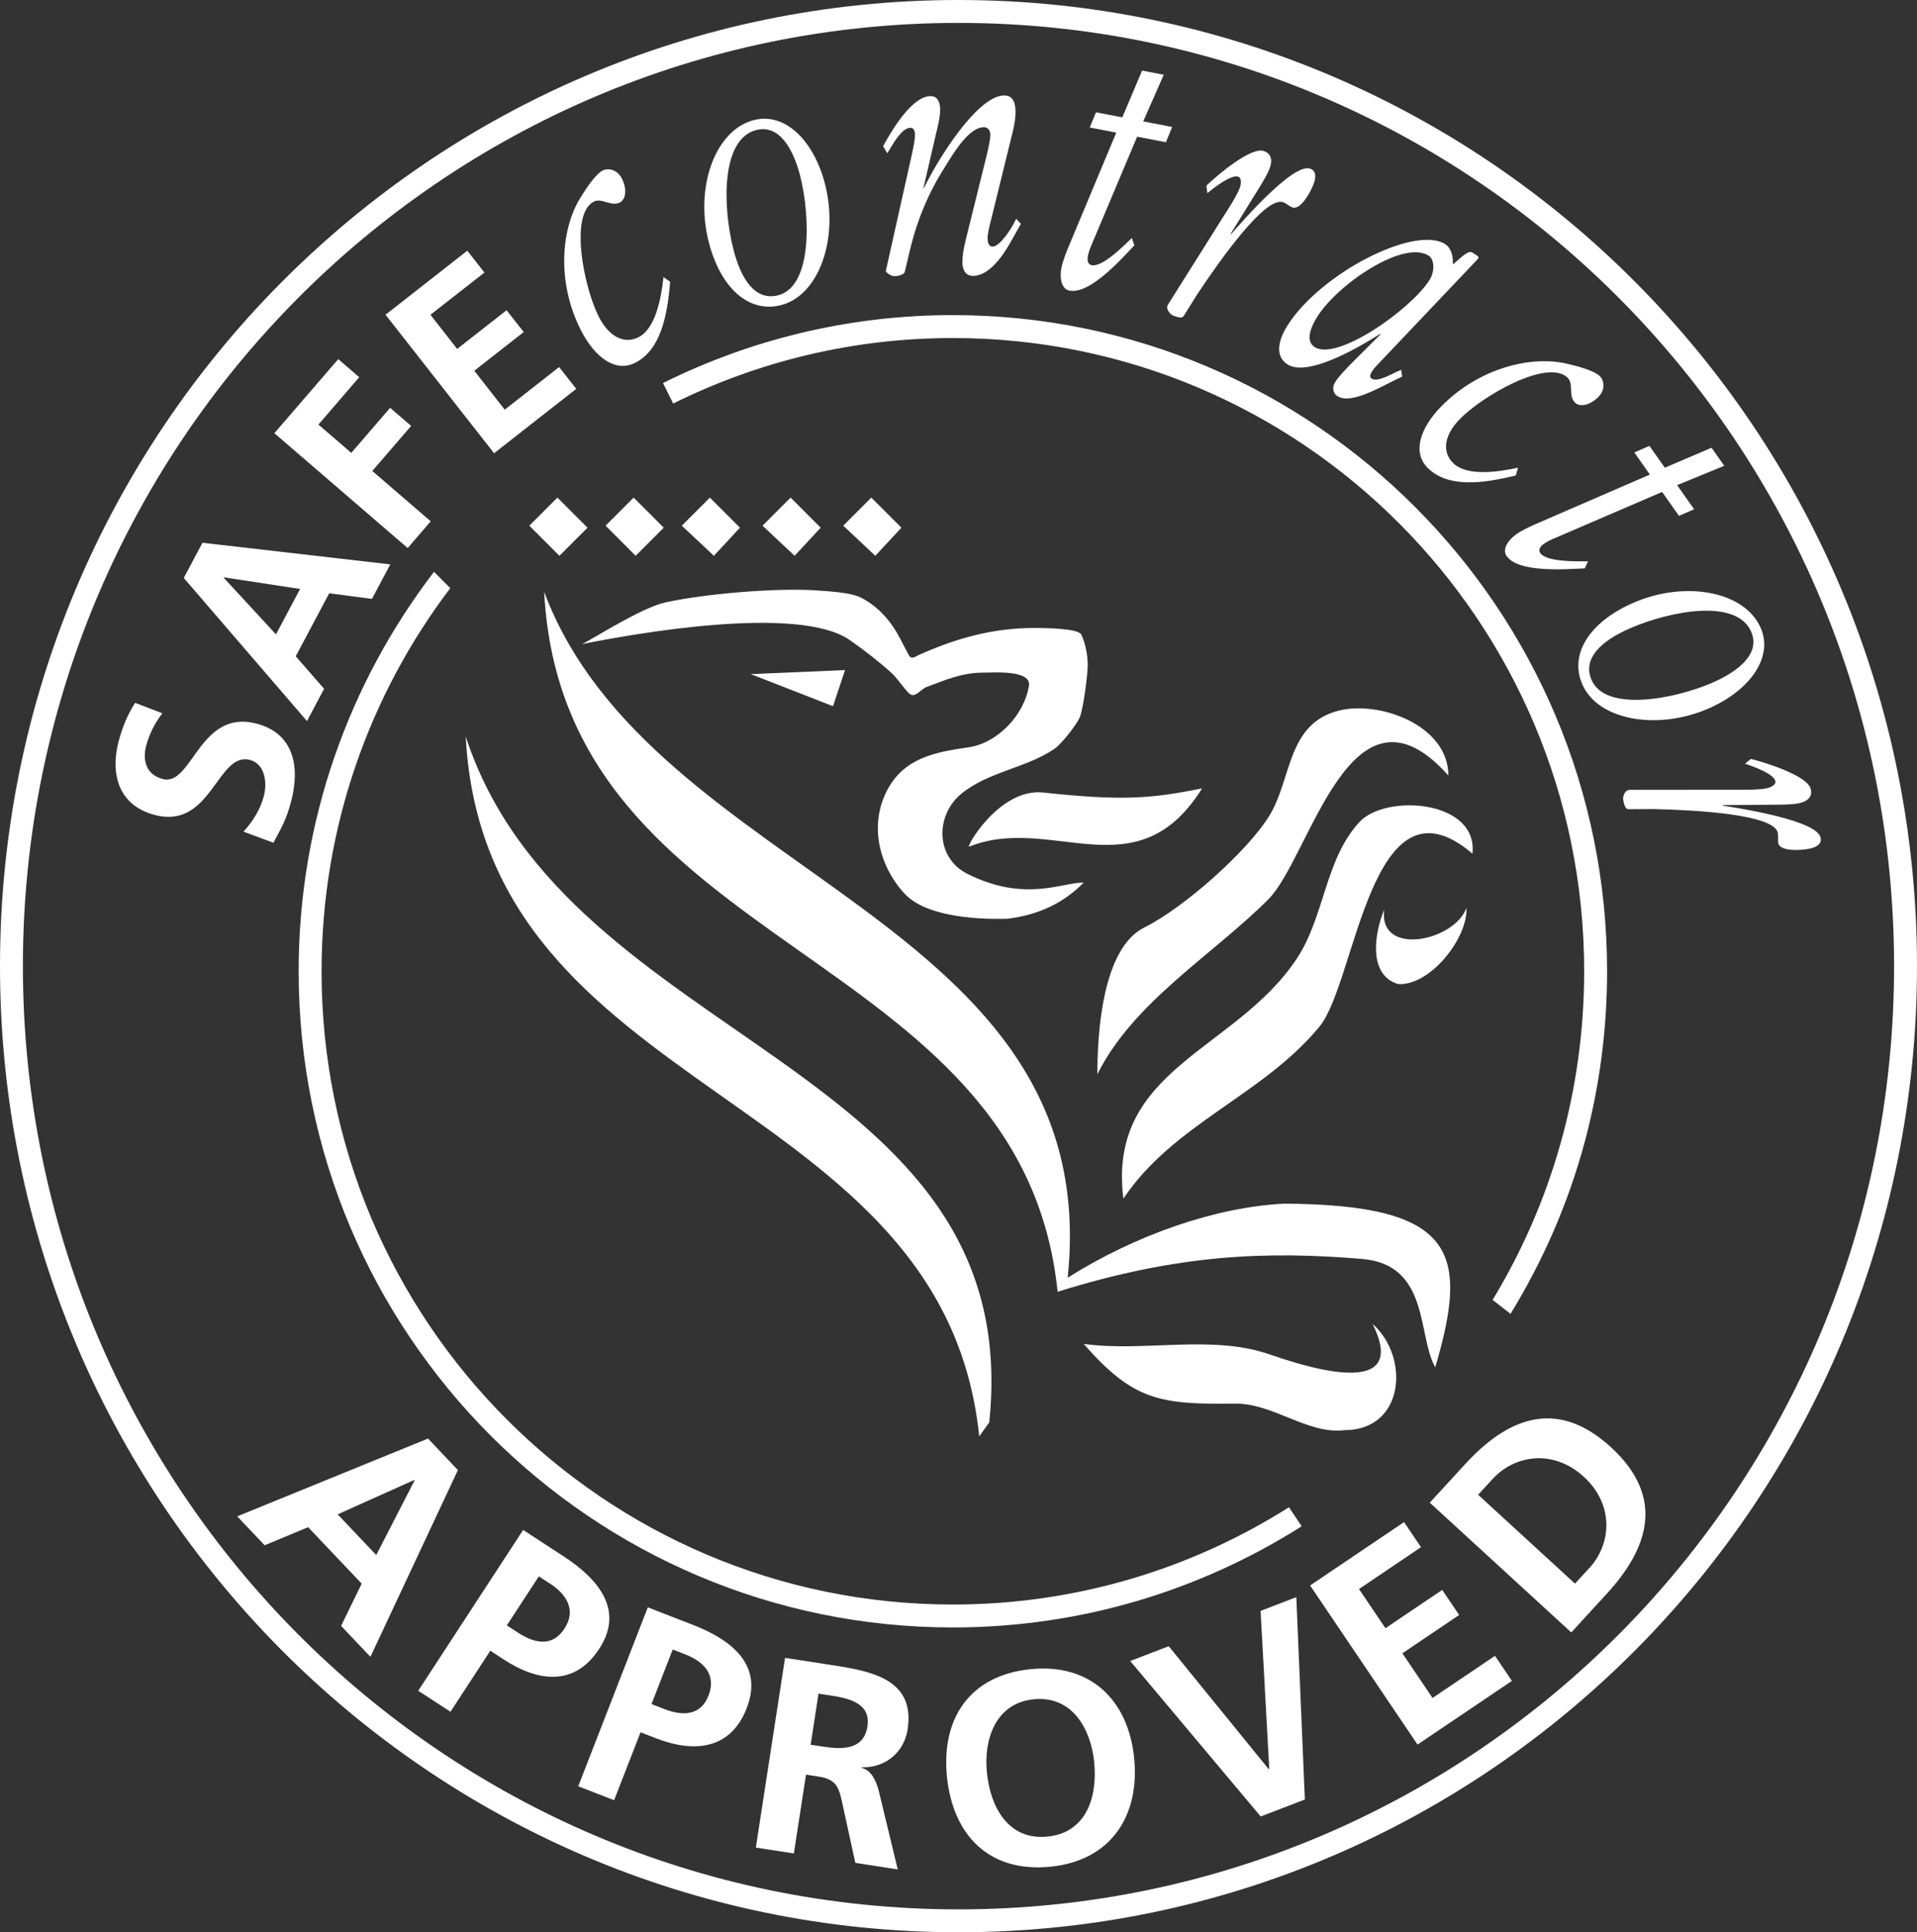 <?xml version="1.0" encoding="utf-8"?>
<!-- Generator: Adobe Illustrator 16.0.0, SVG Export Plug-In . SVG Version: 6.00 Build 0)  -->
<!DOCTYPE svg PUBLIC "-//W3C//DTD SVG 1.1//EN" "http://www.w3.org/Graphics/SVG/1.1/DTD/svg11.dtd">
<svg version="1.1" id="Layer_1" xmlns="http://www.w3.org/2000/svg" xmlns:xlink="http://www.w3.org/1999/xlink" x="0px" y="0px"
	 width="148.432px" height="149.641px" viewBox="0 0 148.432 149.641" enable-background="new 0 0 148.432 149.641"
	 xml:space="preserve">
<rect x="0" y="0" width="148.432" height="149.641" fill="#333333" stroke="none"/>
<path fill="#FFFFFF" d="M12.572,55.24c-0.574,0.739-1.022,1.609-1.261,2.535c-0.234,0.91-0.14,2.182,1.295,2.556
	c2.286,0.591,2.817-5.442,7.241-4.296c2.893,0.747,3.397,3.316,2.706,5.98c-0.37,1.438-0.728,2.031-1.384,3.251l-2.318-0.861
	c0.725-0.78,1.316-1.734,1.583-2.774c0.26-1.002,0.101-2.476-1.093-2.783c-2.514-0.649-2.97,5.4-7.336,4.271
	c-2.948-0.764-3.434-3.328-2.832-5.654c0.293-1.134,0.717-2.152,1.289-3.034L12.572,55.24L12.572,55.24z"/>
<path fill="#FFFFFF" d="M17.348,44.713l-0.02,0.035l4.041,4.38l1.867-3.517L17.348,44.713L17.348,44.713z M14.229,44.758
	l1.449-2.724l14.541,1.673l-1.42,2.672l-3.308-0.432l-2.595,4.879l2.199,2.515l-1.326,2.501L14.229,44.758L14.229,44.758z"/>
<polygon fill="#FFFFFF" points="21.245,33.547 26.191,27.812 27.814,29.212 24.656,32.88 27.199,35.071 30.208,31.583 
	31.834,32.984 28.826,36.472 33.35,40.373 31.566,42.443 21.245,33.547 "/>
<polygon fill="#FFFFFF" points="29.852,24.374 36.182,19.414 37.508,21.106 33.328,24.379 35.398,27.021 39.225,24.025 
	40.55,25.715 36.723,28.712 39.081,31.726 43.292,28.426 44.618,30.115 38.256,35.1 29.852,24.374 "/>
<path fill="#FFFFFF" d="M51.889,21.817c-0.211,2.642-0.739,5.277-2.701,6.276c-1.522,0.777-3.125-0.393-4.206-2.515
	c-1.888-3.697-1.563-7.908,0.018-10.358c0.366-0.597,1.108-1.729,1.66-2.011c0.419-0.216,1.125-0.094,1.487,0.611
	c0.416,0.816,0.322,1.619-0.154,1.862c-0.666,0.339-1.416-0.376-2.005-0.075c-1.923,0.979-0.775,6.667,0.376,8.924
	c0.793,1.549,1.962,2.15,3.086,1.579c1.293-0.66,1.736-2.942,1.924-4.648L51.889,21.817L51.889,21.817z"/>
<path fill="#FFFFFF" d="M60.244,22.869c2.674-0.677,2.49-6.173,1.719-9.223c-0.533-2.1-1.619-4.029-3.398-3.578
	c-2.775,0.705-2.604,5.983-1.779,9.238C57.348,21.525,58.424,23.331,60.244,22.869L60.244,22.869z M58.387,9.295
	c2.405-0.61,4.641,1.596,5.502,4.996c1.061,4.173-0.465,8.592-3.426,9.342c-2.486,0.633-4.683-1.331-5.591-4.912
	C53.791,14.461,55.385,10.056,58.387,9.295L58.387,9.295z"/>
<path fill="#FFFFFF" d="M68.375,11.319c0.8-1.44,2.276-3.867,3.688-3.876c0.511-0.005,0.729,0.452,0.734,1.029
	c0.004,0.52-0.141,1.102-0.224,1.47l-1.071,4.619h0.041c1.008-2.117,4.129-7.182,6.224-7.168c0.665-0.004,0.857,0.573,0.866,1.244
	c0.004,0.49-0.098,1.072-0.201,1.498l-1.655,6.731c-0.187,0.734-0.31,1.224-0.305,1.59c0.003,0.366,0.09,0.64,0.389,0.638
	c0.576-0.005,1.506-1.448,1.819-2.152l0.366,0.395l-0.759,1.348c-0.734,1.321-1.771,2.673-2.947,2.682
	c-0.555,0.005-0.814-0.451-0.818-0.999c-0.006-0.489,0.055-1.009,0.281-1.896l1.613-6.517c0.062-0.276,0.27-1.102,0.265-1.527
	c-0.002-0.398-0.262-0.58-0.495-0.578c-1.197,0.01-2.398,2.067-3.093,3.201c-1.161,1.812-2.063,3.925-2.622,6.25l-0.41,1.742
	c-0.064,0.245-0.531,0.34-0.789,0.346c-0.213,0-0.579-0.18-0.686-0.394l2.016-9.021c0.125-0.581,0.248-1.164,0.244-1.529
	c-0.004-0.306-0.088-0.548-0.348-0.546c-0.445,0.002-0.848,0.495-1.229,1.048l-0.566,0.921L68.375,11.319L68.375,11.319z"/>
<path fill="#FFFFFF" d="M88.432,5.466l1.676,0.325l-1.589,3.61l2.242,0.434l-0.487,1.18l-2.226-0.429l-3.501,8.309
	c-0.116,0.257-0.25,0.604-0.307,0.903c-0.069,0.359-0.023,0.679,0.292,0.74c0.819,0.157,2.41-1.43,3.105-2.104l0.196,0.567
	c-1.236,1.316-3.501,3.8-5.031,3.504c-0.608-0.119-0.772-0.958-0.622-1.739c0.115-0.598,0.44-1.374,0.644-1.864l3.609-8.631
	l-2.056-0.396l0.484-1.179l2.039,0.393L88.432,5.466L88.432,5.466z"/>
<path fill="#FFFFFF" d="M93.41,14.378c0.902-0.866,3.49-3.048,4.472-2.675c0.499,0.189,0.7,0.626,0.406,1.395
	c-0.121,0.315-0.406,0.826-0.767,1.408l-2.244,3.62l0.039,0.015c1.094-1.249,4.88-5.557,6.139-5.076
	c0.419,0.159,0.489,0.578,0.25,1.204c-0.25,0.656-1.022,2.029-1.641,1.791c-0.241-0.089-0.457-0.304-0.697-0.396
	c-1.377-0.523-4.902,4.472-6.668,7.13l-1.056,1.69c-0.116,0.186-0.446,0.09-0.805-0.046c-0.261-0.099-0.544-0.501-0.444-0.756
	c0.032-0.088,0.086-0.165,0.136-0.242l4.578-7.274c0.272-0.419,0.717-1.163,0.877-1.592c0.121-0.312,0.164-0.786-0.094-0.885
	c-0.541-0.207-1.871,0.824-2.406,1.272L93.41,14.378L93.41,14.378z"/>
<path fill="#FFFFFF" d="M101.791,26.88c1.745,1.113,7.438-2.904,8.896-5.194c0.41-0.646,0.401-1.59-0.069-1.888
	c-1.945-1.237-6.998,2.168-8.617,4.721C101.442,25.394,101.084,26.432,101.791,26.88L101.791,26.88z M113.269,19.815
	c0.188-0.136,0.507-0.399,0.724-0.264l0.377,0.242c0.11,0.068,0.128,0.152,0.083,0.229c-0.033,0.052-0.087,0.095-0.169,0.186
	l-7.599,8.01c-0.202,0.199-0.317,0.342-0.48,0.599c-0.114,0.18-0.175,0.396-0.012,0.5c0.522,0.331,1.678-0.454,2.299-0.672
	l0.076,0.52c-1.377,0.607-3.879,2.234-5.015,1.512c-0.273-0.169-0.481-0.595-0.155-1.11c0.28-0.439,0.883-1.066,1.502-1.686
	l2.015-2.011l-0.039-0.025l-0.05,0.042l0.037,0.021l0.013-0.063c-2.178,1.399-5.737,3.298-7.18,2.381
	c-1.101-0.701-0.602-2.082-0.013-3.011c2.604-4.095,9.887-7.787,12.215-6.309c0.447,0.286,0.635,0.912,0.594,1.574L113.269,19.815
	L113.269,19.815z"/>
<path fill="#FFFFFF" d="M117.368,36.82c-2.575,0.637-5.239,0.972-6.811-0.572c-1.218-1.198-0.615-3.089,1.051-4.788
	c2.912-2.961,7.003-3.986,9.833-3.263c0.682,0.154,1.99,0.501,2.433,0.935c0.336,0.33,0.448,1.038-0.108,1.604
	c-0.643,0.653-1.433,0.818-1.812,0.445c-0.536-0.524-0.096-1.463-0.568-1.926c-1.537-1.513-6.566,1.377-8.341,3.186
	c-1.22,1.24-1.422,2.543-0.522,3.426c1.036,1.017,3.342,0.715,5.019,0.352L117.368,36.82L117.368,36.82z"/>
<path fill="#FFFFFF" d="M132.521,34.674l0.985,1.397l-3.649,1.499l1.316,1.868l-1.172,0.513l-1.304-1.853l-8.282,3.564
	c-0.262,0.104-0.599,0.261-0.851,0.438c-0.296,0.211-0.485,0.474-0.303,0.734c0.483,0.684,2.73,0.641,3.698,0.638l-0.251,0.543
	c-1.804,0.092-5.156,0.315-6.057-0.96c-0.354-0.51,0.11-1.227,0.76-1.685c0.497-0.352,1.27-0.686,1.755-0.897l8.583-3.721
	l-1.205-1.712l1.168-0.511l1.195,1.693L132.521,34.674L132.521,34.674z"/>
<path fill="#FFFFFF" d="M123.235,52.662c1.103,2.527,6.499,1.456,9.381,0.197c1.988-0.865,3.715-2.25,2.977-3.936
	c-1.142-2.623-6.325-1.598-9.402-0.256C124.092,49.584,122.485,50.939,123.235,52.662L123.235,52.662z M136.331,48.627
	c0.99,2.271-0.822,4.835-4.037,6.24c-3.947,1.721-8.554,0.933-9.776-1.867c-1.024-2.349,0.556-4.834,3.94-6.313
	C130.487,44.929,135.092,45.787,136.331,48.627L136.331,48.627z"/>
<path fill="#FFFFFF" d="M135.568,58.773c1.214,0.301,4.44,1.328,4.647,2.355c0.104,0.521-0.159,0.924-0.965,1.086
	c-0.328,0.068-0.913,0.097-1.599,0.104l-4.26,0.03l0.007,0.043c1.641,0.256,7.303,1.166,7.572,2.485
	c0.089,0.438-0.23,0.723-0.889,0.855c-0.688,0.138-2.259,0.213-2.393-0.435c-0.049-0.252,0.014-0.548-0.034-0.8
	c-0.291-1.445-6.396-1.763-9.588-1.84l-1.991,0.01c-0.22,0-0.316-0.331-0.391-0.706c-0.058-0.271,0.132-0.725,0.401-0.777
	c0.093-0.021,0.184-0.018,0.279-0.015l8.593-0.008c0.497,0.008,1.368-0.015,1.817-0.106c0.328-0.066,0.751-0.28,0.695-0.554
	c-0.112-0.565-1.692-1.141-2.355-1.355L135.568,58.773L135.568,58.773z"/>
<path fill="#FFFFFF" d="M32.102,114.646l-0.029-0.032l-5.928,2.661l2.988,3.152L32.102,114.646L32.102,114.646z M33.14,111.406
	l2.315,2.441l-6.773,14.462l-2.271-2.395l1.594-3.271l-4.147-4.375l-3.367,1.403l-2.122-2.24L33.14,111.406L33.14,111.406z"/>
<path fill="#FFFFFF" d="M39.244,125.874l0.874,0.57c1.249,0.814,2.641,1.137,3.581-0.308c0.943-1.445,0.182-2.654-1.104-3.491
	l-0.872-0.569L39.244,125.874L39.244,125.874z M40.507,118.484l3.154,2.059c2.712,1.77,4.681,4.173,2.735,7.15
	c-1.895,2.906-4.705,2.574-7.377,0.831l-1.054-0.688l-3.085,4.728l-2.496-1.627L40.507,118.484L40.507,118.484z"/>
<path fill="#FFFFFF" d="M50.445,131.97l0.973,0.378c1.389,0.541,2.817,0.569,3.443-1.037c0.625-1.61-0.369-2.637-1.801-3.191
	l-0.971-0.378L50.445,131.97L50.445,131.97z M50.159,124.478l3.513,1.365c3.017,1.174,5.437,3.118,4.148,6.435
	c-1.258,3.234-4.075,3.488-7.053,2.33l-1.17-0.454l-2.047,5.259l-2.777-1.078L50.159,124.478L50.159,124.478z"/>
<path fill="#FFFFFF" d="M62.768,135.118l0.969,0.147c1.449,0.224,3.146,0.27,3.428-1.562c0.27-1.769-1.348-2.169-2.819-2.395
	l-0.97-0.148L62.768,135.118L62.768,135.118z M60.786,128.391l3.178,0.489c3.157,0.487,6.94,0.964,6.313,5.046
	c-0.266,1.725-1.643,2.979-3.557,2.942l-0.007,0.042c0.79,0.187,1.13,1.057,1.323,1.755l1.475,6.109l-3.283-0.507l-1.062-4.861
	c-0.253-1.158-0.567-1.638-1.811-1.826l-0.946-0.146l-0.941,6.102l-2.944-0.453L60.786,128.391L60.786,128.391z"/>
<path fill="#FFFFFF" d="M81.112,142.231c3.03-0.305,3.881-3.109,3.609-5.78c-0.262-2.605-1.74-5.153-4.685-4.855
	c-2.944,0.299-3.883,3.09-3.619,5.695C76.688,139.961,78.081,142.54,81.112,142.231L81.112,142.231z M79.8,129.265
	c4.642-0.468,7.564,2.404,8.015,6.874c0.454,4.472-1.787,7.95-6.469,8.423c-4.744,0.479-7.562-2.424-8.023-6.958
	C72.866,133.07,75.097,129.741,79.8,129.265L79.8,129.265z"/>
<polygon fill="#FFFFFF" points="87.511,128.633 90.493,127.487 98.238,137.012 98.279,136.995 97.606,124.753 100.373,123.688 
	101.034,139.358 97.615,140.673 87.511,128.633 "/>
<polygon fill="#FFFFFF" points="101.442,122.783 108.716,117.875 110.026,119.817 105.226,123.059 107.274,126.094 111.669,123.129 
	112.981,125.068 108.585,128.036 110.92,131.494 115.756,128.232 117.065,130.174 109.759,135.105 101.442,122.783 "/>
<path fill="#FFFFFF" d="M121.95,122.641l1.123-1.223c1.684-1.836,1.946-4.863-0.438-7.051c-2.383-2.188-5.379-1.669-7.061,0.166
	l-1.125,1.225L121.95,122.641L121.95,122.641z M110.707,116.371l2.75-2.996c3.082-3.357,6.933-5.287,11.278-1.297
	c4.347,3.985,2.758,7.987-0.324,11.346l-2.748,2.997L110.707,116.371L110.707,116.371z"/>
<path fill="#FFFFFF" d="M148.432,74.82c0,20.657-8.308,39.363-21.738,52.902c-13.431,13.543-31.986,21.918-52.479,21.918
	s-39.048-8.377-52.479-21.918C8.307,114.183,0,95.478,0,74.82s8.307-39.362,21.737-52.902C35.167,8.377,53.723,0,74.215,0
	s39.048,8.377,52.479,21.917S148.432,54.163,148.432,74.82L148.432,74.82z M125.44,126.476
	c13.107-13.216,21.217-31.479,21.217-51.655c0-20.174-8.107-38.438-21.217-51.655C112.33,9.948,94.22,1.774,74.215,1.774
	c-20.004,0-38.115,8.174-51.223,21.392C9.883,36.383,1.773,54.646,1.773,74.82c0,20.176,8.109,38.438,21.218,51.655
	s31.22,21.392,51.224,21.392C94.22,147.867,112.33,139.692,125.44,126.476L125.44,126.476z"/>
<path fill-rule="evenodd" clip-rule="evenodd" fill="#FFFFFF" d="M104.099,110.755c4.656,0,5.082-5.657,2.176-8.232
	c3.183,6.368-6.367,2.899-8.127,2.313c-4.464-1.482-9.605-0.117-14.237-0.759c3.818,4.361,5.865,4.702,11.682,4.622
	C98.593,108.659,101.239,111.103,104.099,110.755L104.099,110.755z"/>
<polygon fill-rule="evenodd" clip-rule="evenodd" fill="#FFFFFF" points="64.498,54.69 65.43,51.894 58.131,52.205 64.498,54.69 "/>
<polygon fill-rule="evenodd" clip-rule="evenodd" fill="#FFFFFF" points="40.986,40.711 43.16,38.537 45.491,40.866 43.316,43.041 
	40.986,40.711 "/>
<polygon fill-rule="evenodd" clip-rule="evenodd" fill="#FFFFFF" points="52.792,40.711 54.964,38.537 57.294,40.866 55.274,43.041 
	52.792,40.711 "/>
<polygon fill-rule="evenodd" clip-rule="evenodd" fill="#FFFFFF" points="59.042,40.711 61.217,38.537 63.546,40.866 61.526,43.041 
	59.042,40.711 "/>
<polygon fill-rule="evenodd" clip-rule="evenodd" fill="#FFFFFF" points="65.291,40.711 67.465,38.537 69.795,40.866 67.775,43.041 
	65.291,40.711 "/>
<polygon fill-rule="evenodd" clip-rule="evenodd" fill="#FFFFFF" points="46.889,40.711 49.061,38.537 51.393,40.866 49.219,43.041 
	46.889,40.711 "/>
<path fill-rule="evenodd" clip-rule="evenodd" fill="#FFFFFF" d="M86.983,92.825c3.87-5.803,10.798-7.993,15.188-13.328
	c2.846-3.467,3.973-20.12,11.838-13.385c0.465-4.153-6.728-4.685-8.778-2.422c-2.664,2.928-2.657,7.301-4.842,10.579
	C95.659,81.388,85.721,82.75,86.983,92.825L86.983,92.825z"/>
<path fill-rule="evenodd" clip-rule="evenodd" fill="#FFFFFF" d="M84.968,83.195c2.797-5.615,8.891-9.201,13.234-13.543
	c3.264-3.266,6.374-18.066,13.944-9.596c0-3.886-5.325-5.815-8.481-5.024c-4.029,1.01-3.629,5.286-5.373,8.128
	c-1.725,2.812-6.702,7.193-9.674,8.658C85.298,73.454,84.968,80.216,84.968,83.195L84.968,83.195z"/>
<path fill-rule="evenodd" clip-rule="evenodd" fill="#FFFFFF" d="M108.263,76.208c2.504,0.146,5.416-3.608,5.28-5.901
	c-0.902,2.575-6.809,3.823-6.366,0.153C106.46,72.138,105.862,75.51,108.263,76.208L108.263,76.208z"/>
<path fill-rule="evenodd" clip-rule="evenodd" fill="#FFFFFF" d="M78.011,71.151c2.405-0.301,4.314-1.197,5.899-2.798
	c-1.637-0.041-4.527,1.56-8.996-0.673c-2.518-1.262-2.484-4.563-0.488-6.202c2.098-1.725,4.972-1.973,7.209-3.479
	c0.524-0.35,1.688-1.82,1.962-2.427c0.271-0.609,0.624-3.299,0.624-4.063c0-0.764-0.173-1.682-0.501-2.372
	c-0.23-0.483-2.892-0.51-3.79-0.503c-3.126,0.02-5.925,0.807-8.766,2.08c-0.334,0.153-0.587,0.398-0.803,0.008
	c-0.247-0.446-0.471-0.91-0.713-1.36c-0.617-1.169-1.483-2.194-2.623-2.877c-0.545-0.328-0.943-0.595-3.963-0.771
	c-3.188-0.188-8.537,0.281-11.539,0.938c-1.84,0.402-5.48,2.744-6.44,3.225c3.909-0.785,16.687-3.081,20.701-0.317
	c1.067,0.737,2.286,1.689,3.22,2.533c0.466,0.417,0.933,1.152,1.374,1.596c0.452,0.445,0.884-0.309,1.388-0.494
	c1.479-0.556,2.749-1.102,4.338-1.102c0.754,0,3.764-0.237,3.567,1.006c-0.354,2.258-2.42,4.451-4.688,4.777
	c-2.58,0.368-4.979,0.821-6.287,3.315c-1.416,2.696-0.643,5.855,1.342,8.014C72.068,71.413,77.557,71.151,78.011,71.151
	L78.011,71.151z"/>
<path fill-rule="evenodd" clip-rule="evenodd" fill="#FFFFFF" d="M111.125,105.905c2.64-8.933,1.596-12.612-11.699-12.691
	c-5.265,0.27-11.434,2.38-16.757,5.736c2.934-27.989-32.179-30.856-40.535-53.113c1.476,28.197,36.993,27.207,39.756,54.199
	c9.405-2.933,16.245-3.151,23.582-2.54c5.222,0.436,4.28,5.92,5.63,8.333L111.125,105.905L111.125,105.905z"/>
<path fill-rule="evenodd" clip-rule="evenodd" fill="#FFFFFF" d="M75.059,65.56c6.389-2.545,12.955,3.603,18.015-4.503
	c-3.875,0.777-6.139,0.987-12.284,0.319C77.32,61.002,74.666,65.812,75.059,65.56L75.059,65.56z"/>
<path fill-rule="evenodd" clip-rule="evenodd" fill="#FFFFFF" d="M76.595,110.154c2.932-27.992-32.675-29.022-40.534-53.115
	c1.479,28.195,36.993,27.205,39.76,54.201L76.595,110.154L76.595,110.154z"/>
<g>
	<path fill="#FFFFFF" d="M109.599,39.29c-9.169-9.196-21.834-14.887-35.821-14.887c-8.061,0-15.677,1.898-22.443,5.261l0.791,1.585
		c6.527-3.24,13.875-5.07,21.652-5.07c13.5,0,25.724,5.488,34.565,14.359c8.846,8.873,14.318,21.135,14.318,34.68
		c0,9.319-2.591,18.031-7.089,25.45l1.388,1.08c2.516-4.111,4.485-8.596,5.759-13.369c1.12-4.197,1.716-8.609,1.716-13.161
		C124.435,61.189,118.765,48.486,109.599,39.29z"/>
	<path fill="#FFFFFF" d="M99.805,116.725c-7.537,4.766-16.458,7.534-26.027,7.534c-13.499,0-25.721-5.488-34.563-14.359
		c-8.845-8.874-14.316-21.136-14.316-34.682c0-11.153,3.716-21.433,9.965-29.67l-1.259-1.263c-6.566,8.57-10.48,19.291-10.48,30.933
		c0,14.029,5.67,26.733,14.836,35.93c9.167,9.195,21.832,14.886,35.818,14.886c9.932,0,19.188-2.88,27.009-7.836L99.805,116.725z"/>
</g>
</svg>
